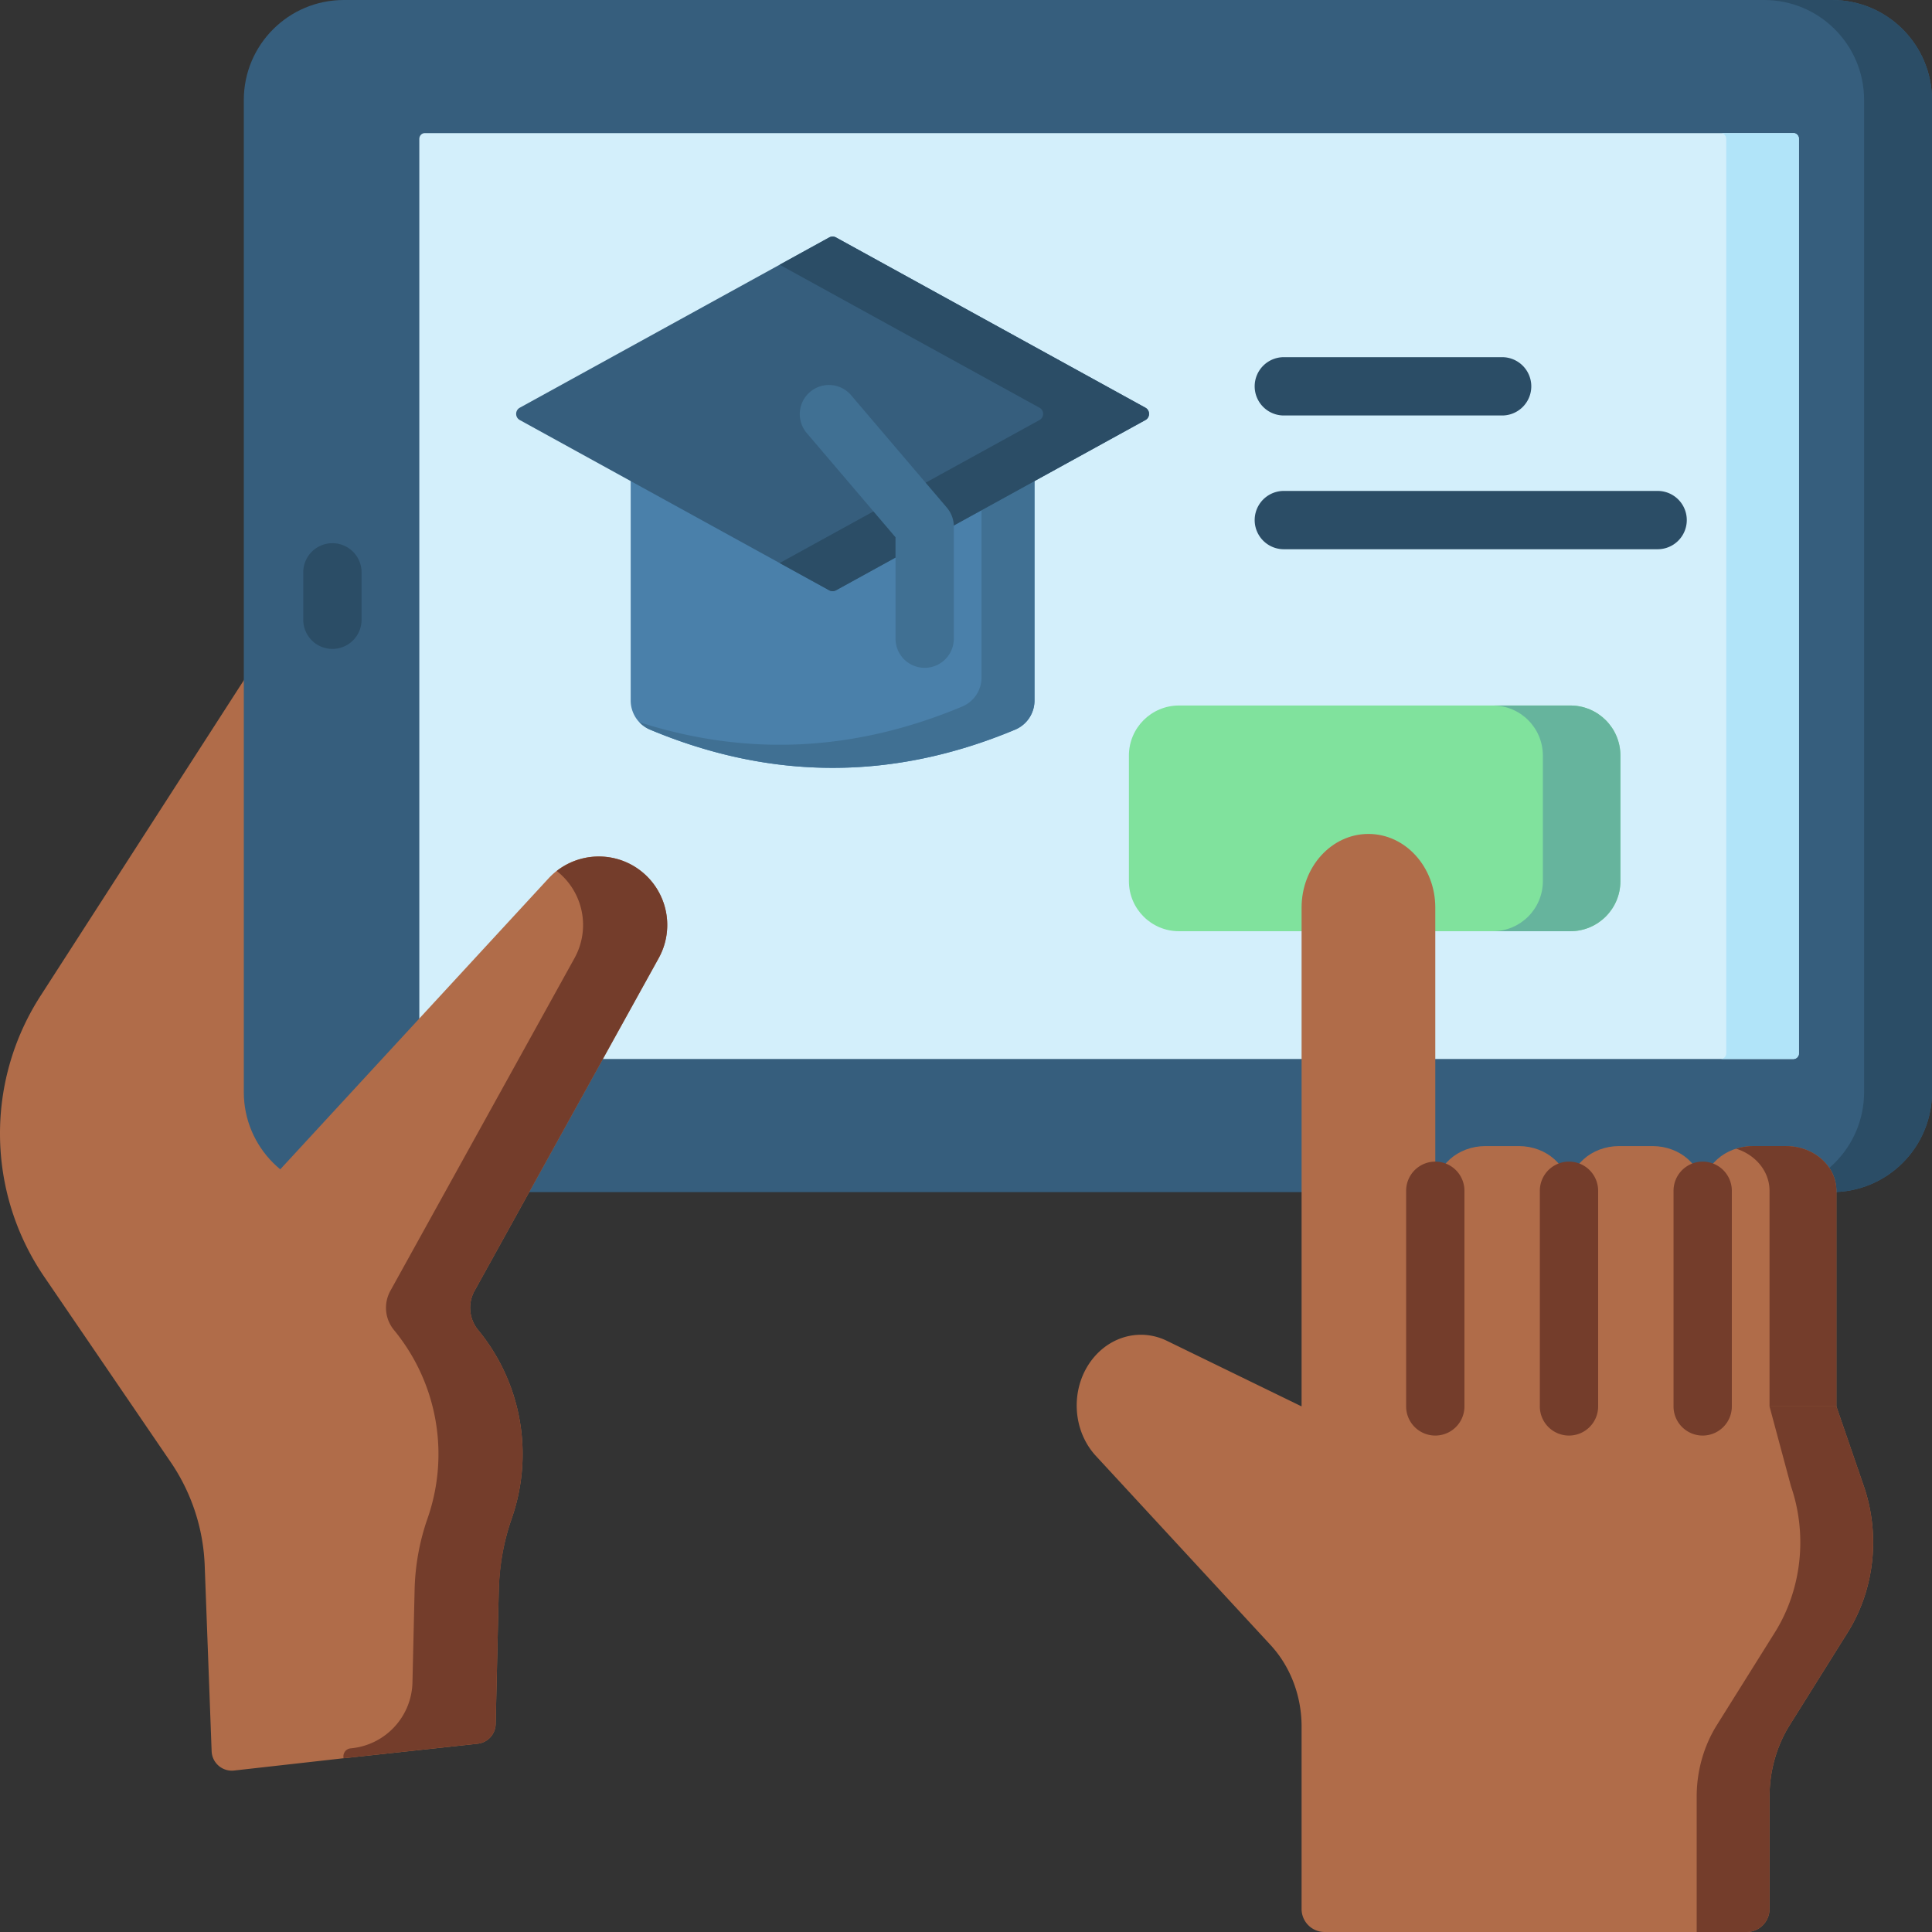 <?xml version="1.0" encoding="UTF-8"?>
<svg xmlns="http://www.w3.org/2000/svg" xmlns:xlink="http://www.w3.org/1999/xlink" xmlns:svgjs="http://svgjs.com/svgjs" version="1.1" width="512" height="512" x="0" y="0" viewBox="0 0 512 512" style="enable-background:new 0 0 512 512" xml:space="preserve" class="">
  <rect x="0" y="0" width="512" height="512" fill="#333333" stroke="none"/>
  <g>
    <path fill="#b06c49" d="m56.084 464.086-1.836-49.224a52.064 52.064 0 0 0-9.021-27.402l-33.509-49.107c-15.26-22.363-15.645-51.689-.977-74.445l57.765-89.673 37.724 129.964-15.153 161.75-29.043 3.26a5.357 5.357 0 0 1-5.95-5.123z" data-original="#f1d0a5" class=""/>
    <path fill="#365e7d" d="M512 289.421c0 14.635-11.864 26.499-26.499 26.499H91.11c-14.635 0-26.499-11.864-26.499-26.499V26.499C64.611 11.864 76.475 0 91.11 0h394.391C500.136 0 512 11.864 512 26.499z" data-original="#365e7d" class=""/>
    <path fill="#2b4d66" d="M512 26.499C512 11.864 500.136 0 485.501 0h-17.994c14.635 0 26.499 11.864 26.499 26.499v262.922c0 14.635-11.864 26.499-26.499 26.499h17.994c14.635 0 26.499-11.864 26.499-26.499z" data-original="#2b4d66" class=""/>
    <path fill="#d3effb" d="M475.282 35.276H112.564c-.794 0-1.441.684-1.441 1.524v242.32c0 .84.647 1.524 1.441 1.524h362.717c.795 0 1.442-.684 1.442-1.524V36.8c.001-.84-.646-1.524-1.441-1.524z" data-original="#d3effb" class=""/>
    <path fill="#b1e4f9" d="M475.282 35.276h-19.25c.795 0 1.442.684 1.442 1.524v242.32c0 .84-.647 1.524-1.442 1.524h19.25c.795 0 1.442-.684 1.442-1.524V36.8c0-.84-.647-1.524-1.442-1.524z" data-original="#b1e4f9"/>
    <path fill="#2b4d66" d="M88.094 171.97a7.725 7.725 0 0 1-7.726-7.726v-12.567a7.726 7.726 0 1 1 15.452 0v12.567a7.725 7.725 0 0 1-7.726 7.726z" data-original="#2b4d66" class=""/>
    <path fill="#b06c49" d="m131.356 456.903.828-35.631a61.584 61.584 0 0 1 3.426-18.87 51.736 51.736 0 0 0-8.899-49.936 9.269 9.269 0 0 1-.953-10.379l48.799-88.167a18.153 18.153 0 0 0-3.196-21.774c-7.318-7.15-19.096-6.844-26.032.678l-81.174 88.028 5.341 61.347 21.58 83.749 35.503-3.845a5.356 5.356 0 0 0 4.777-5.2z" data-original="#f1d0a5" class=""/>
    <path fill="#743d2b" d="M174.557 253.92a18.153 18.153 0 0 0-3.196-21.774c-6.593-6.442-16.797-6.811-23.827-1.323.524.41 1.033.847 1.52 1.323a18.153 18.153 0 0 1 3.196 21.774l-48.799 88.167a9.268 9.268 0 0 0 .953 10.379 51.736 51.736 0 0 1 8.899 49.936 61.543 61.543 0 0 0-3.426 18.87l-.571 24.578c-.209 9.011-7.064 16.472-16.025 17.443l-.397.043a2.1 2.1 0 0 0-1.807 2.612l35.503-3.845a5.355 5.355 0 0 0 4.777-5.2l.803-34.537c.157-6.771 1.195-13.523 3.435-19.915a51.738 51.738 0 0 0-8.882-49.984 9.268 9.268 0 0 1-.953-10.379z" data-original="#f1b986" class=""/>
    <path fill="#80e29d" d="M416.158 246.784h-103.72c-7.326 0-13.265-5.939-13.265-13.265v-33.288c0-7.326 5.939-13.265 13.265-13.265h103.72c7.326 0 13.265 5.939 13.265 13.265v33.288c0 7.326-5.939 13.265-13.265 13.265z" data-original="#80e29d"/>
    <path fill="#66b49d" d="M416.158 186.965h-20.549c7.326 0 13.265 5.939 13.265 13.265v33.288c0 7.326-5.939 13.265-13.265 13.265h20.549c7.326 0 13.265-5.939 13.265-13.265V200.23c0-7.325-5.939-13.265-13.265-13.265z" data-original="#66b49d"/>
    <path fill="#b06c49" d="M462.844 512a6.1 6.1 0 0 0 6.1-6.1v-29.781c0-6.785 1.872-13.409 5.369-18.995l15.343-24.509c7.116-11.367 8.713-25.859 4.272-38.772l-7.268-21.132-14.048-29.754H368.787l-23.853 29.754-35.703-17.383c-6.48-3.155-14.056-1.556-19.019 4.013-6.581 7.385-6.484 19.248.216 26.502l46.287 50.113c5.257 5.692 8.219 13.472 8.219 21.593v48.35a6.1 6.1 0 0 0 6.1 6.1h111.81z" data-original="#f1d0a5" class=""/>
    <path fill="#743d2b" d="m493.928 393.844-7.268-21.132-14.048-29.754-16.335-.574 12.667 30.329 5.678 21.132c4.441 12.913 2.845 27.405-4.271 38.772l-15.344 24.509c-3.496 5.585-5.369 12.21-5.369 18.995V512h13.206a6.1 6.1 0 0 0 6.1-6.1v-29.781c0-6.785 1.873-13.41 5.369-18.995l15.343-24.509c7.116-11.367 8.713-25.859 4.272-38.771z" data-original="#f1b986" class=""/>
    <g fill="#f1d0a5">
      <path d="M380.366 372.711V240.52c0-10.779-7.932-19.518-17.716-19.518s-17.716 8.738-17.716 19.518v132.192h35.432zM415.797 372.711v-57.144c0-6.54-5.944-11.842-13.277-11.842h-8.877c-7.333 0-13.277 5.302-13.277 11.842v57.144zM451.229 372.711v-57.144c0-6.54-5.944-11.842-13.277-11.842h-8.877c-7.333 0-13.277 5.302-13.277 11.842v57.144zM486.66 372.711v-57.144c0-6.54-5.944-11.842-13.277-11.842h-8.877c-7.333 0-13.277 5.302-13.277 11.842v57.144z" fill="#b06c49" data-original="#f1d0a5" class=""/>
    </g>
    <path fill="#743d2b" d="M473.383 303.725h-8.877c-1.552 0-3.035.25-4.419.686 5.157 1.626 8.858 6 8.858 11.156v57.144h17.716v-57.144c-.001-6.54-5.946-11.842-13.278-11.842zM380.366 380.438a7.725 7.725 0 0 1-7.726-7.726v-57.144a7.725 7.725 0 0 1 7.726-7.726 7.725 7.725 0 0 1 7.726 7.726v57.144a7.725 7.725 0 0 1-7.726 7.726zM415.798 380.438a7.725 7.725 0 0 1-7.726-7.726v-57.144a7.726 7.726 0 1 1 15.452 0v57.144a7.726 7.726 0 0 1-7.726 7.726zM451.228 380.438a7.725 7.725 0 0 1-7.726-7.726v-57.144a7.726 7.726 0 1 1 15.452 0v57.144a7.725 7.725 0 0 1-7.726 7.726z" data-original="#f1b986" class=""/>
    <path fill="#4a80aa" d="M269.008 193.369c-32.24 13.493-64.48 13.493-96.721 0a8.363 8.363 0 0 1-5.145-7.708v-77.484h107.01v77.484a8.361 8.361 0 0 1-5.144 7.708z" data-original="#4a80aa"/>
    <path fill="#407093" d="M260.117 108.177v71.368a8.36 8.36 0 0 1-5.145 7.708c-28.512 11.932-57.024 13.304-85.536 4.131a8.369 8.369 0 0 0 2.851 1.984c32.24 13.493 64.48 13.493 96.721 0a8.362 8.362 0 0 0 5.145-7.708v-77.484h-14.036z" data-original="#407093"/>
    <path fill="#365e7d" d="m303.543 111.317-81.996 45.121a1.867 1.867 0 0 1-1.799 0l-81.996-45.121c-1.288-.709-1.288-2.56 0-3.269l81.996-45.121a1.867 1.867 0 0 1 1.799 0l81.996 45.121c1.288.709 1.288 2.56 0 3.269z" data-original="#365e7d" class=""/>
    <path fill="#2b4d66" d="m303.543 108.048-81.996-45.121a1.867 1.867 0 0 0-1.799 0l-13.136 7.229 68.86 37.892c1.288.709 1.288 2.56 0 3.269l-68.86 37.892 13.136 7.229c.56.308 1.239.308 1.799 0l81.996-45.121c1.288-.709 1.288-2.56 0-3.269z" data-original="#2b4d66" class=""/>
    <path fill="#407093" d="M245.047 176.98a7.725 7.725 0 0 1-7.726-7.726v-26.871l-23.586-27.69a7.727 7.727 0 0 1 11.764-10.02l25.43 29.856a7.73 7.73 0 0 1 1.844 5.01v29.715a7.725 7.725 0 0 1-7.726 7.726z" data-original="#407093"/>
    <path fill="#2b4d66" d="M398.081 110.107h-57.853a7.725 7.725 0 0 1-7.726-7.726 7.725 7.725 0 0 1 7.726-7.726h57.853a7.725 7.725 0 0 1 7.726 7.726 7.725 7.725 0 0 1-7.726 7.726zM439.289 145.553h-99.06a7.726 7.726 0 1 1 0-15.452h99.06a7.726 7.726 0 1 1 0 15.452z" data-original="#2b4d66" class=""/>
  </g>
</svg>
